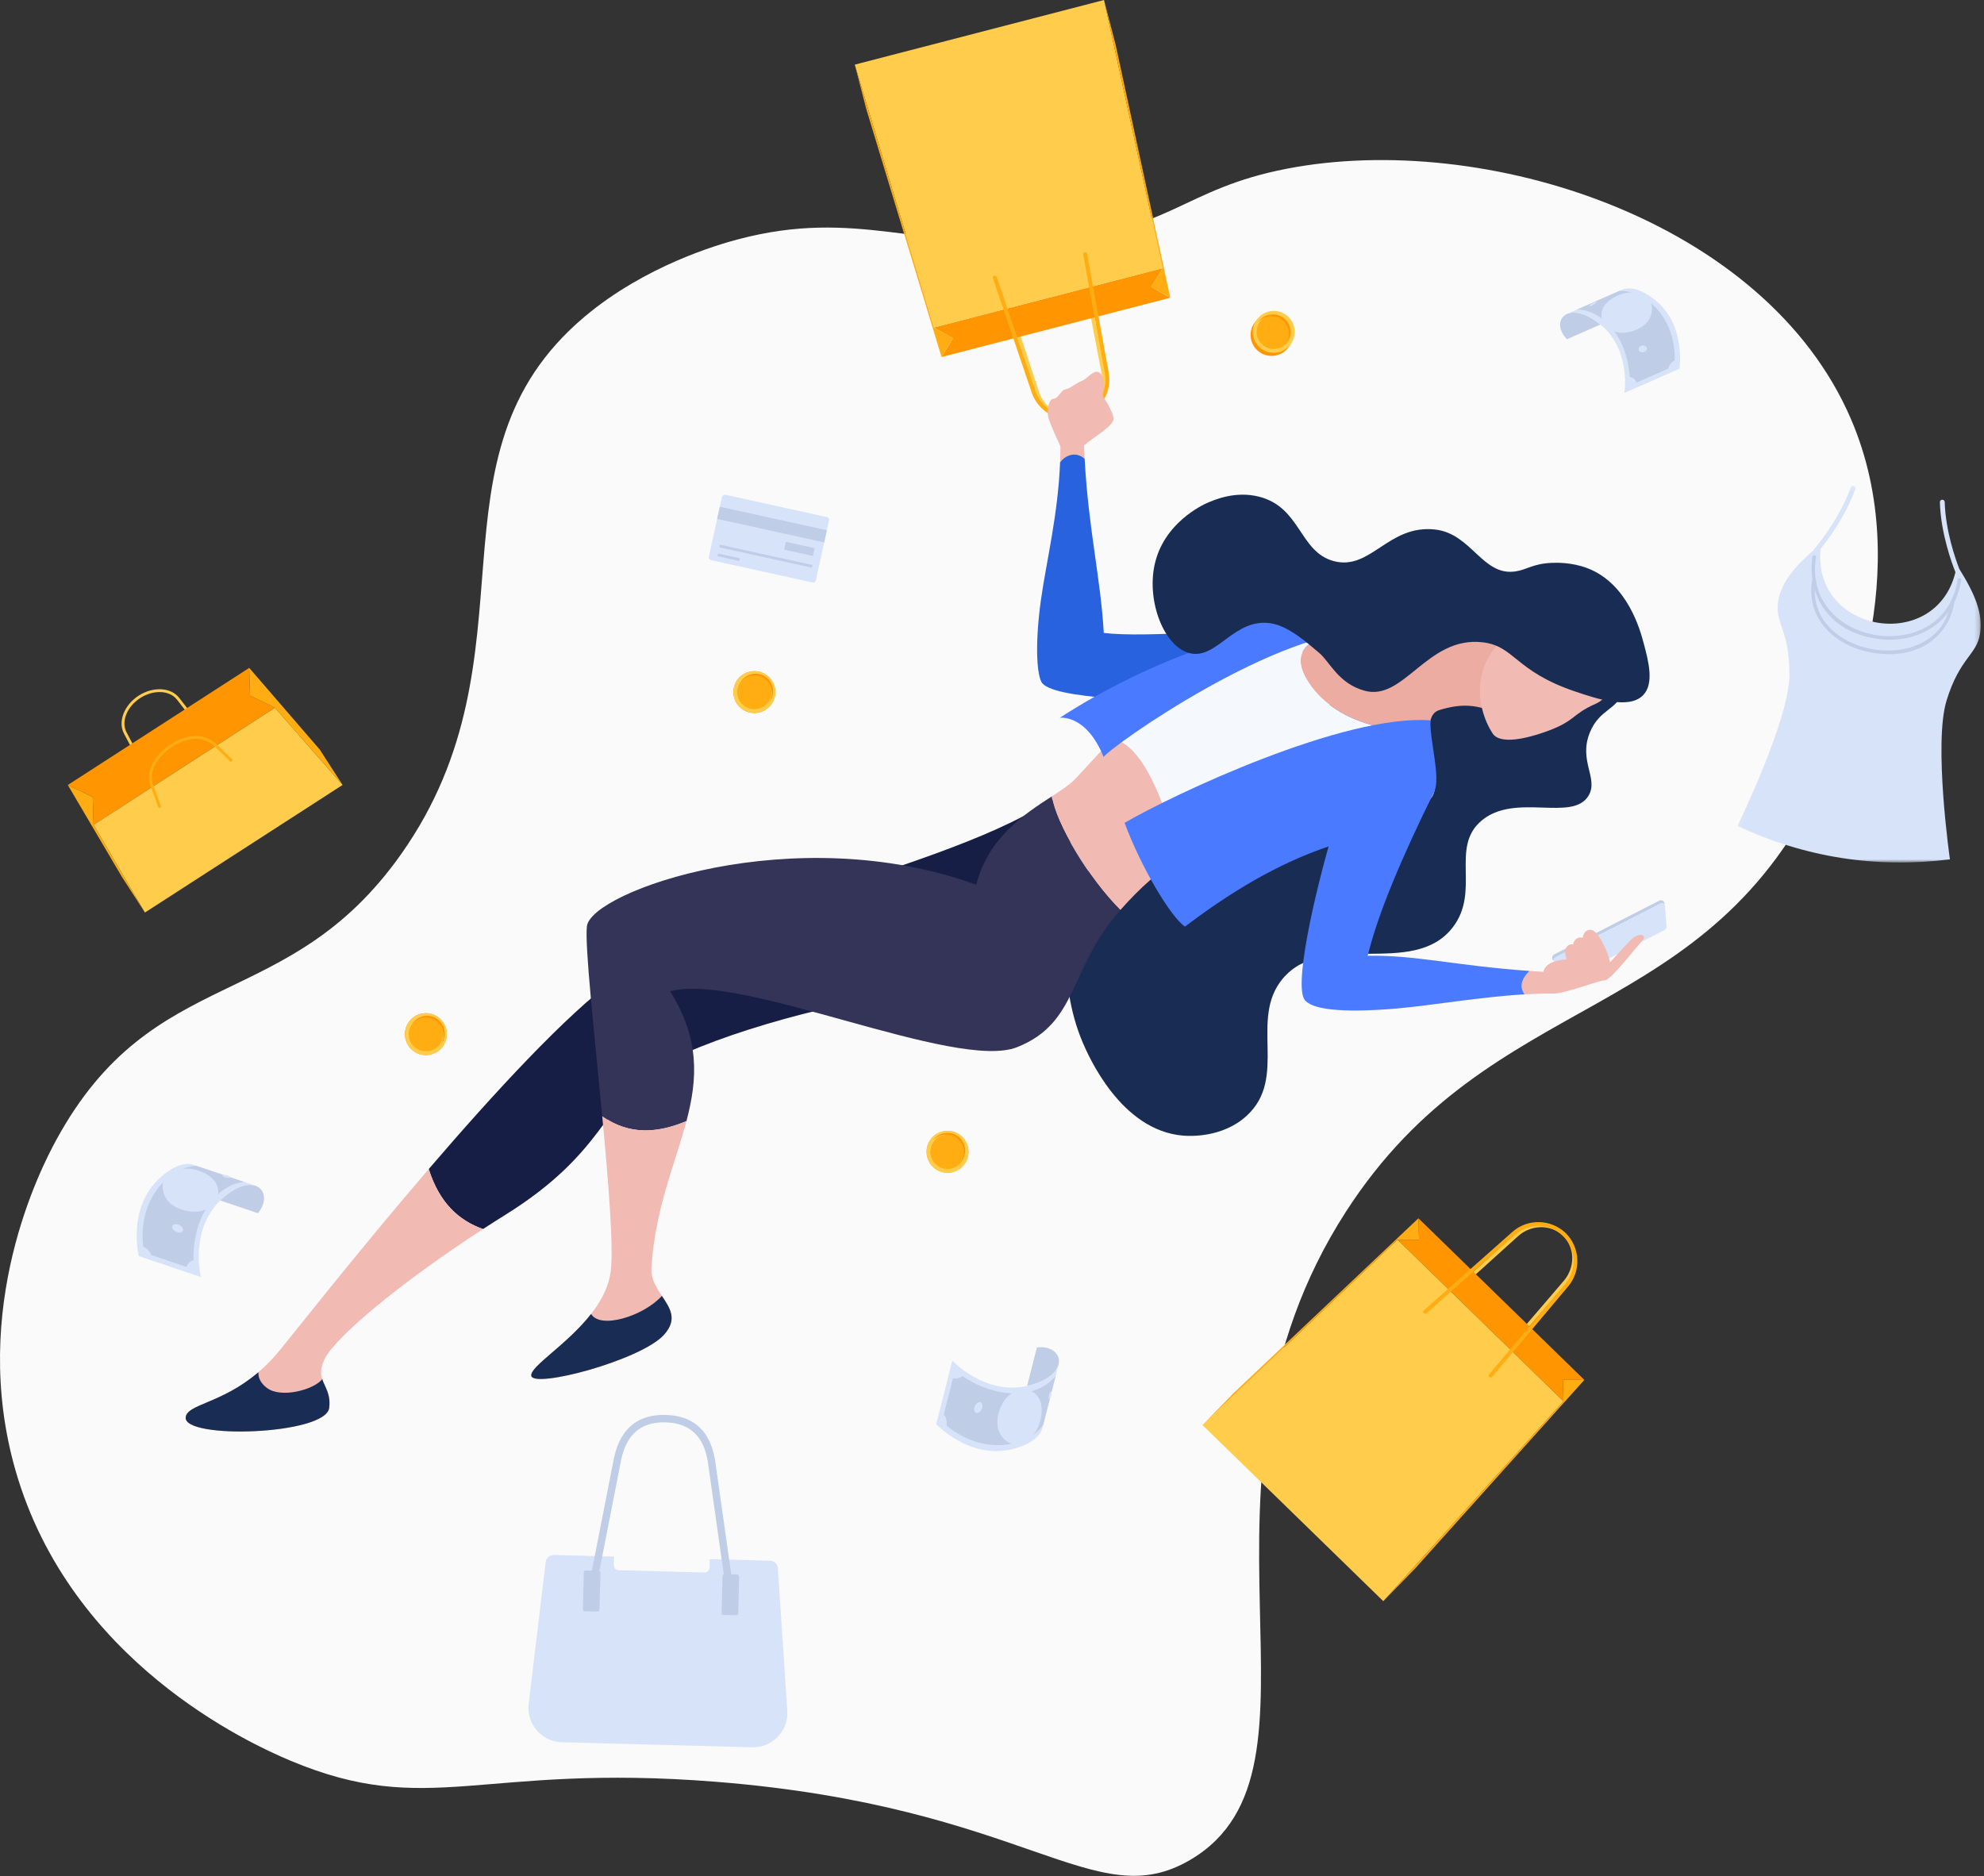 <?xml version="1.0" encoding="UTF-8"?>
<svg width="405px" height="383px" viewBox="0 0 405 383" version="1.1" xmlns="http://www.w3.org/2000/svg" xmlns:xlink="http://www.w3.org/1999/xlink">
    <rect x="0" y="0" width="405" height="383" fill="#333333" stroke="none"/>
    <!-- Generator: sketchtool 61.2 (101010) - https://sketch.com -->
    <title>039B5DFE-D063-4260-9D32-FBD1BB8C5F22</title>
    <desc>Created with sketchtool.</desc>
    <defs>
        <polygon id="path-1" points="0.166 0.248 49.818 0.248 49.818 77.17 0.166 77.17"></polygon>
    </defs>
    <g id="Web" stroke="none" stroke-width="1" fill="none" fill-rule="evenodd">
        <g id="Homepage-Plugin-Launch" transform="translate(-127, -3722)">
            <g id="Group-26" transform="translate(0, 3652)">
                <g id="Group-11" transform="translate(127, 70)">
                    <g id="Group-172">
                        <path d="M377.86,85.583 C360.382,44.823 302.964,26.645 262.678,34.443 C241.405,38.561 239.156,47.165 214.407,49.124 C187.642,51.244 175.058,42.388 150.625,48.867 C146.54,49.95 131.707,54.224 119.308,64.675 C85.365,93.282 110.644,133.624 81.905,174.336 C58.689,207.224 31.353,196.255 11.481,232.717 C8.364,238.436 -6.38,266.992 3.181,300.221 C14.394,339.193 50.771,355.858 59.312,359.435 C87.629,371.296 97.959,359.911 146.092,363.73 C209.766,368.783 223.368,391.219 242.992,379.661 C274.561,361.067 238.643,303.424 274.735,247.378 C304.622,200.966 348.804,210.139 372.518,158.141 C376.169,150.134 391.307,116.942 377.86,85.583" id="Fill-1" fill="#FAFAFA"></path>
                        <path d="M98.601,250.9 C100.153,249.891 101.739,248.878 103.362,247.865 C123.163,235.497 123.572,225.09 133.027,218.657 C142.481,212.224 168.926,204.742 184.008,203.077 C199.09,201.412 211.265,200.916 215.203,188.065 C219.142,175.214 219.507,159.441 219.507,159.441 C202.487,175.743 146.534,184.655 125.617,199.824 C115.641,207.058 100.86,223.103 87.519,238.649 C89.702,245.567 93.663,249.149 98.601,250.9" id="Fill-3" fill="#171E45"></path>
                        <path d="M67.197,287.409 C67.786,282.646 63.959,282.043 66.325,277.326 C68.497,272.997 81.211,262.208 98.601,250.9 C93.663,249.15 89.702,245.567 87.519,238.65 C72.885,255.701 59.984,272.149 57.063,275.706 C48.033,286.702 38.258,286.077 37.908,289.336 C37.42,293.884 66.512,292.941 67.197,287.409" id="Fill-5" fill="#F1BAB3"></path>
                        <path d="M67.197,287.409 C67.55,284.554 66.317,283.193 65.782,281.545 C64.079,283.698 57.382,285.519 54.49,283.337 C53.044,282.247 52.703,281.072 52.748,280.124 C45.167,286.6 38.202,286.594 37.908,289.336 C37.42,293.884 66.512,292.941 67.197,287.409" id="Fill-7" fill="#192D54"></path>
                        <path d="M214.31,84.194 C212.984,83.25 211.924,81.873 211.363,80.194 L206.862,66.49 C206.797,66.292 206.904,66.08 207.102,66.016 C207.298,65.95 207.51,66.058 207.575,66.256 L212.076,79.958 C213.246,83.455 216.799,85.512 220.163,84.64 C223.527,83.767 225.632,80.243 224.955,76.616 L222.232,62.456 C222.192,62.252 222.325,62.055 222.53,62.016 C222.734,61.976 222.931,62.11 222.969,62.314 L225.694,76.476 C226.443,80.492 224.096,84.396 220.351,85.367 C218.23,85.917 216.043,85.426 214.31,84.194" id="Fill-9" fill="#FFCC4B"></path>
                        <polygon id="Fill-11" fill="#FF9500" points="238.892 60.778 192.199 72.885 194.523 69.064 190.635 66.854 237.329 54.747 235.004 58.568"></polygon>
                        <polygon id="Fill-13" fill="#FFCC4B" points="225.368 0 174.488 13.192 190.635 66.854 237.329 54.747"></polygon>
                        <polygon id="Fill-15" fill="#FFAD12" points="174.488 13.192 176.851 22.306 192.199 72.885 194.523 69.064 190.634 66.853"></polygon>
                        <polygon id="Fill-17" fill="#FFAD12" points="227.731 9.114 225.368 0 237.329 54.747 235.004 58.568 238.892 60.779"></polygon>
                        <path d="M213.588,84.127 C212.238,83.167 211.169,81.793 210.604,80.125 L202.697,56.802 C202.625,56.592 202.738,56.364 202.947,56.294 C203.157,56.222 203.384,56.334 203.456,56.544 L211.364,79.868 C212.592,83.489 216.454,85.574 220.156,84.615 C223.858,83.656 226.221,79.957 225.534,76.194 L221.114,51.966 C221.073,51.748 221.218,51.539 221.436,51.5 C221.654,51.46 221.863,51.604 221.903,51.822 L226.324,76.05 C227.085,80.224 224.465,84.327 220.358,85.392 C217.955,86.015 215.492,85.481 213.588,84.127" id="Fill-19" fill="#FFAD12"></path>
                        <path d="M331.123,141.224 C330.365,144.815 326.512,144.68 324.541,149.533 C322.175,155.358 326.363,158.901 324.282,162.413 C321.019,167.922 309.244,161.695 302.382,167.568 C295.95,173.073 302.307,181.959 296.499,189.382 C288.381,199.758 270.221,189.739 261.835,199.797 C254.929,208.079 262.981,219.987 254.488,227.778 C249.562,232.295 242.884,231.933 241.585,231.833 C228.758,230.843 222.119,215.376 221.043,212.869 C215.683,200.385 216.236,182.12 226.37,172.538 C237.38,162.128 250.502,170.661 262.522,158.494 C270.033,150.89 267.747,144.687 275.422,140.736 C284.448,136.091 290.573,143.144 301.028,138.464 C310.224,134.349 310.286,126.744 316.901,126.515 C324.29,126.259 332.34,135.462 331.123,141.224" id="Fill-21" fill="#192D54"></path>
                        <path d="M221.412,93.663 C221.364,92.775 221.32,91.875 221.287,90.951 C223.03,89.351 227.393,86.949 227.311,85.465 C227.23,83.982 225.108,80.831 225.108,80.831 C225.108,80.831 225.817,77.249 224.592,76.181 C223.368,75.113 221.972,77.352 220.83,77.768 C219.687,78.184 218.416,79.342 217.472,79.486 C216.529,79.63 216.074,81.389 215.062,81.398 C214.05,81.408 213.669,83.975 214.019,85.321 C214.369,86.667 216.472,91.111 216.472,91.111 C216.472,92.216 216.443,93.307 216.4,94.39 C217.641,92.665 219.858,92.208 221.412,93.663" id="Fill-23" fill="#F1BAB3"></path>
                        <path d="M275.649,126.849 C254.97,128.475 233.643,130.242 225.317,129.204 C224.669,117.868 222.194,108.146 221.412,93.663 C219.858,92.209 217.641,92.666 216.4,94.39 C215.973,105.075 213.602,114.621 212.525,122.217 C211.267,131.095 211.609,137.305 212.571,139.185 C214.44,142.836 236.018,143.041 249.643,143.535 L275.649,126.849 Z" id="Fill-25" fill="#2862DE"></path>
                        <path d="M227.2,150.753 C223.906,154.179 221.079,157.35 219.521,158.985 C218.408,160.154 216.681,161.293 214.687,162.59 C215.543,168.091 222.14,179.24 228.693,185.78 C232.845,181.099 236.664,177.719 240.837,175.211 C236.828,160.202 232.405,151.984 227.2,150.753" id="Fill-27" fill="#F1BAB3"></path>
                        <path d="M266.689,138.605 C272.163,148.024 285.415,149.864 291.798,149.074 C291.789,147.01 292.261,145.422 293.835,144.946 C298.39,143.571 301.5,143.732 306.087,145.845 C310.808,141.994 314.425,135.362 308.468,129.329 C300.176,131.184 289.909,132.296 285.463,131.704 C282.87,131.358 281.517,130.052 279.933,128.854 C273.067,128.59 261.791,130.179 266.689,138.605" id="Fill-29" fill="#ECACA2"></path>
                        <path d="M292.788,161.576 C293.548,158.581 291.814,152.977 291.798,149.074 C285.415,149.864 272.163,148.024 266.689,138.606 C261.791,130.179 273.067,128.59 279.933,128.855 C278.803,128 277.554,127.2 275.649,126.849 C271.073,126.004 268.554,127.931 265.253,127.708 C261.953,127.486 256.232,126.271 252.438,127.575 C248.644,128.88 244.863,131.453 243.777,137.426 C239.432,138.656 232.674,145.058 227.2,150.753 C232.405,151.984 236.828,160.202 240.837,175.211 C247.325,171.311 254.671,169.523 265.469,168.263 C283.211,166.192 291.626,166.154 292.788,161.576" id="Fill-31" fill="#F5F8FD"></path>
                        <path d="M292.006,147.055 C274.309,145.732 239.575,162.154 229.564,167.975 C232.903,176.987 238.997,187.232 241.895,189.158 C253.823,180.087 263.316,175.462 271.21,172.792 C279.103,170.121 289.767,168.246 292.787,161.576 C294.134,158.603 291.808,151.145 292.006,147.055" id="Fill-33" fill="#4A7AFF"></path>
                        <path d="M279.933,128.854 C261.292,127.969 226.728,152.369 225.289,154.539 C221.716,145.692 216.333,146.535 216.333,146.535 C225.603,140.526 235.397,135.871 244.89,132.454 C246.636,128.668 249.316,126.872 251.922,126.256 C254.528,125.639 261.853,127.493 265.174,126.99 C269.643,126.312 273.277,126.247 275.649,126.849 C279.944,127.939 279.933,128.854 279.933,128.854" id="Fill-35" fill="#4A7AFF"></path>
                        <path d="M317.565,195.413 L338.99,184.446 C339.281,184.297 339.603,184.354 339.831,184.535 L339.828,184.498 C339.782,183.943 339.188,183.613 338.694,183.867 L317.269,194.834 C316.774,195.087 316.695,195.761 317.117,196.123 L317.146,196.147 C317.132,195.856 317.275,195.562 317.565,195.413" id="Fill-37" fill="#BFCDE6"></path>
                        <path d="M340.209,189.103 L339.831,184.535 C339.604,184.354 339.281,184.297 338.99,184.446 L317.565,195.413 C317.274,195.562 317.132,195.856 317.146,196.147 L320.631,199.125 C320.871,199.33 321.212,199.371 321.494,199.226 L339.786,189.863 C340.068,189.719 340.235,189.419 340.209,189.103" id="Fill-39" fill="#D7E3F8"></path>
                        <path d="M335.414,191.814 C336.198,190.935 334.573,190.187 333,191.79 C331.495,193.324 328.677,196.429 328.677,196.429 C328.251,194.272 326.182,189.815 324.696,189.812 C323.21,189.81 323.074,191.45 323.074,191.45 C321.821,191.075 321.172,192.21 321.111,192.836 C320.111,192.542 319.266,193.631 319.512,194.693 C319.758,195.755 319.805,195.837 319.805,195.837 C317.388,195.985 315.422,196.728 315.052,198.39 C314.081,198.334 313.14,198.273 312.221,198.208 C310.437,199.985 310.204,201.565 311.216,202.986 C313.233,202.867 315.234,202.803 317.186,202.821 C319.362,202.867 326.416,200.132 327.598,200.121 C328.779,200.11 333.888,193.525 335.414,191.814" id="Fill-41" fill="#F1BAB3"></path>
                        <path d="M312.221,198.209 C297.084,197.14 288.764,194.906 279.191,195.119 C281.247,186.607 286.139,175.037 292.788,161.576 L273.021,166.701 C269.312,178.417 264.122,199.842 266.175,203.852 C267.326,206.101 273.891,206.852 285.155,205.871 C292.404,205.24 301.999,203.527 311.216,202.986 C310.204,201.565 310.437,199.985 312.221,198.209" id="Fill-43" fill="#4A7AFF"></path>
                        <path d="M325.821,143.625 C320.455,145.968 321.822,147.322 314.498,149.724 C308.915,151.555 305.726,151.295 304.727,149.776 C301.095,144.26 300.316,134.715 308.468,129.329 C316.621,123.944 322.712,125.316 326.549,131.232 C330.385,137.147 329.118,142.186 325.821,143.625" id="Fill-45" fill="#F1BAB3"></path>
                        <path d="M335.401,141.928 C332.543,144.848 326.12,142.696 321.661,141.202 C309.115,136.997 309.255,131.821 302.527,131.104 C291.288,129.906 286.588,143.238 278.542,141.001 C273.162,139.506 271.52,135.16 269.272,133.268 C266.736,131.133 263.062,127.843 259.497,127.255 C251.941,126.009 248.428,134.748 242.835,133.336 C237.663,132.031 234.081,122.896 235.676,115.371 C237.506,106.741 245.547,103.059 246.409,102.681 C247.874,102.039 252.187,100.15 257.054,101.402 C265.562,103.589 265.241,112.666 272.254,114.541 C279.819,116.564 283.364,107.039 292.943,108.095 C300.401,108.918 302.589,117.618 309.303,116.656 C311.7,116.312 312.866,115.08 316.703,114.907 C317.63,114.865 320.844,114.749 324.114,116.017 C332.307,119.195 334.846,128.739 335.539,131.342 C336.508,134.983 337.725,139.553 335.401,141.928" id="Fill-47" fill="#192D54"></path>
                        <path d="M140.128,228.861 C142.389,220.293 142.914,212.163 136.806,202.382 C150.976,198.315 195.067,218.768 207.644,213.764 C220.22,208.761 218.086,197.743 228.693,185.78 C222.14,179.24 215.543,168.09 214.687,162.59 C209.26,166.12 201.834,170.832 199.274,180.603 C162.1,167.126 120.627,181.982 119.806,189.095 C119.352,193.032 121.323,210.865 122.932,227.856 C128.434,231.766 134.215,231.341 140.128,228.861" id="Fill-49" fill="#343358"></path>
                        <path d="M135.59,272.432 C140.234,267.186 132.649,264.404 132.977,258.819 C133.678,246.874 137.814,237.638 140.128,228.861 C134.215,231.341 128.434,231.767 122.932,227.856 C124.23,241.557 125.293,254.712 124.66,259.589 C123.24,270.513 108.047,278.185 108.452,280.845 C108.858,283.505 130.945,277.678 135.59,272.432" id="Fill-51" fill="#F1BAB3"></path>
                        <path d="M135.59,272.432 C138.365,269.297 136.773,267.042 135.112,264.542 C131.386,268.669 122.55,271.422 120.661,268.23 C115.735,274.54 108.164,278.956 108.452,280.845 C108.858,283.505 130.945,277.678 135.59,272.432" id="Fill-53" fill="#192D54"></path>
                        <path d="M29.848,158.294 C29.812,158.269 29.782,158.234 29.76,158.193 L25.291,149.724 C24.033,147.298 25.356,143.91 28.3,142.01 C31.244,140.109 34.874,140.296 36.567,142.441 L42.447,150.002 C42.546,150.129 42.523,150.313 42.395,150.412 C42.267,150.511 42.085,150.488 41.986,150.361 L36.107,142.802 C34.599,140.893 31.31,140.762 28.617,142.501 C25.923,144.24 24.689,147.293 25.809,149.453 L30.276,157.92 C30.352,158.063 30.297,158.239 30.154,158.315 C30.053,158.368 29.935,158.356 29.848,158.294" id="Fill-55" fill="#FFCC4B"></path>
                        <polygon id="Fill-57" fill="#FF9500" points="13.843 160.247 50.871 136.343 51.037 142.004 56.128 144.485 19.1 168.39 18.935 162.728"></polygon>
                        <polygon id="Fill-59" fill="#FFCC4B" points="29.585 186.285 69.933 160.237 56.128 144.485 19.1 168.39"></polygon>
                        <polygon id="Fill-61" fill="#FFAD12" points="69.933 160.237 65.267 153.01 50.872 136.343 51.037 142.004 56.128 144.485"></polygon>
                        <polygon id="Fill-63" fill="#FFAD12" points="24.92 179.058 29.586 186.285 19.1 168.39 18.935 162.728 13.843 160.247"></polygon>
                        <path d="M32.389,164.879 C32.343,164.847 32.305,164.799 32.285,164.741 L30.707,160.342 C29.668,157.763 31.408,154.179 34.759,152.016 C38.297,149.732 41.594,149.642 44.04,151.774 L47.375,154.999 C47.49,155.11 47.493,155.293 47.382,155.409 C47.27,155.524 47.085,155.526 46.972,155.416 L43.648,152.201 C41.426,150.264 38.376,150.371 35.073,152.503 C31.952,154.519 30.307,157.8 31.249,160.135 L32.83,164.545 C32.884,164.696 32.806,164.862 32.656,164.916 C32.562,164.949 32.464,164.933 32.389,164.879" id="Fill-65" fill="#FFAD12"></path>
                        <path d="M310.113,272.709 C310.104,272.702 310.096,272.696 310.087,272.688 C309.933,272.556 309.915,272.323 310.047,272.169 L319.246,261.436 C321.584,258.678 321.504,254.656 319.064,252.278 C316.624,249.905 312.6,249.927 309.903,252.337 L299.417,261.814 C299.266,261.95 299.032,261.935 298.897,261.787 C298.76,261.637 298.772,261.404 298.923,261.267 L309.411,251.79 C312.396,249.121 316.86,249.105 319.578,251.751 C322.294,254.398 322.395,258.861 319.807,261.914 L310.606,272.648 C310.481,272.794 310.267,272.818 310.113,272.709" id="Fill-67" fill="#FFCC4B"></path>
                        <polygon id="Fill-69" fill="#FF9500" points="289.547 248.699 323.416 281.692 319.032 281.684 319.154 286.066 285.285 253.074 289.669 253.081"></polygon>
                        <polygon id="Fill-71" fill="#FFCC4B" points="245.469 290.911 282.374 326.862 319.154 286.066 285.285 253.074"></polygon>
                        <polygon id="Fill-73" fill="#FFAD12" points="282.374 326.862 288.813 320.251 323.415 281.691 319.032 281.684 319.154 286.066"></polygon>
                        <polygon id="Fill-75" fill="#FFAD12" points="251.908 284.301 245.469 290.911 285.285 253.074 289.669 253.082 289.547 248.699"></polygon>
                        <path d="M304.072,281.129 C304.063,281.123 304.056,281.116 304.047,281.11 C303.881,280.97 303.86,280.722 303.999,280.556 L319.533,262.079 C321.945,259.209 321.731,254.912 319.046,252.297 C316.361,249.681 312.06,249.58 309.255,252.066 L291.192,268.079 C291.029,268.224 290.779,268.21 290.636,268.046 C290.493,267.883 290.508,267.635 290.67,267.491 L308.733,251.478 C311.845,248.719 316.618,248.829 319.595,251.733 C322.574,254.635 322.811,259.401 320.135,262.584 L304.601,281.061 C304.468,281.219 304.238,281.247 304.072,281.129" id="Fill-77" fill="#FFAD12"></path>
                        <g id="Group-81" transform="translate(354.506, 98.902)">
                            <mask id="mask-2" fill="white">
                                <use xlink:href="#path-1"></use>
                            </mask>
                            <g id="Clip-80"></g>
                            <path d="M42.851,44.111 C45.547,35.33 48.997,34.825 49.679,30.485 C50.33,26.345 48.66,22.398 45.459,17.243 C44.701,15.303 42.643,9.523 42.473,3.589 C42.465,3.318 42.243,3.105 41.966,3.111 C41.694,3.119 41.48,3.346 41.488,3.618 C41.672,10.048 44.012,16.286 44.663,17.91 C40.629,34.488 15.452,30.383 17.132,13.152 C18.569,11.374 22.245,6.5 24.227,0.905 C24.317,0.649 24.183,0.367 23.927,0.277 C23.666,0.184 23.389,0.32 23.298,0.576 C20.878,7.408 15.842,13.167 15.791,13.225 C15.738,13.284 15.708,13.353 15.689,13.425 C11.565,17.031 9.065,20.126 8.455,24.007 C7.774,28.348 10.902,29.887 10.765,39.069 C10.639,48.253 0.166,69.713 0.166,69.713 C13.971,76.142 28.429,78.415 43.54,76.529 C43.54,76.529 40.155,52.892 42.851,44.111" id="Fill-79" fill="#D7E3F8" mask="url(#mask-2)"></path>
                        </g>
                        <path d="M375.568,127.519 C370.812,124.134 369.215,118.572 369.988,113.654 C370.018,113.458 370.202,113.325 370.398,113.355 C370.593,113.387 370.727,113.57 370.696,113.765 C370.035,117.973 371.038,121.747 373.597,124.68 C375.876,127.291 379.222,129.058 383.022,129.655 C389.99,130.75 398.158,127.667 399.628,118.311 C399.659,118.116 399.842,117.983 400.038,118.013 C400.234,118.044 400.367,118.227 400.337,118.423 C399.642,122.847 397.412,126.306 393.889,128.425 C390.775,130.298 386.876,130.986 382.911,130.363 C379.916,129.892 377.485,128.883 375.568,127.519" id="Fill-82" fill="#BFCDE6"></path>
                        <path d="M374.989,130.334 C374.263,129.817 373.596,129.245 372.999,128.622 C370.372,125.885 369.303,122.401 369.909,118.547 C369.939,118.351 370.123,118.218 370.319,118.248 C370.515,118.28 370.649,118.463 370.617,118.658 C369.348,126.731 375.921,131.531 382.563,132.575 C386.193,133.145 389.735,132.627 392.539,131.116 C395.674,129.426 397.633,126.617 398.202,122.993 C398.232,122.797 398.416,122.664 398.612,122.695 C398.807,122.726 398.941,122.909 398.91,123.104 C397.968,129.104 392.415,134.848 382.452,133.283 C379.646,132.842 377.074,131.817 374.989,130.334" id="Fill-84" fill="#BFCDE6"></path>
                        <path d="M157.224,318.607 L144.882,318.28 L144.86,319.892 C144.852,320.524 144.415,321.026 143.886,321.011 L126.22,320.543 C125.69,320.529 125.282,320.004 125.306,319.373 L125.37,317.761 L113.029,317.434 C112.201,317.412 111.493,318.023 111.395,318.844 L107.918,347.839 C107.428,351.925 110.557,355.547 114.671,355.656 L153.555,356.689 C157.669,356.798 160.986,353.347 160.714,349.24 L158.78,320.103 C158.726,319.277 158.051,318.629 157.224,318.607" id="Fill-86" fill="#D7E3F8"></path>
                        <path d="M120.338,325.412 C120.104,325.245 119.976,324.95 120.034,324.649 L125.104,298.788 C125.623,296.004 127,288.61 135.9,288.847 C144.801,289.083 145.784,296.54 146.154,299.346 L146.207,299.737 L149.845,325.44 C149.904,325.854 149.616,326.237 149.202,326.296 C148.789,326.355 148.405,326.067 148.347,325.652 L144.654,299.544 C144.301,296.857 143.47,290.563 135.861,290.359 C128.251,290.158 127.088,296.399 126.592,299.064 L126.516,299.466 L121.519,324.94 C121.439,325.35 121.042,325.618 120.631,325.537 C120.523,325.516 120.423,325.472 120.338,325.412" id="Fill-88" fill="#BFCDE6"></path>
                        <path d="M150.301,329.747 L147.67,329.677 C147.46,329.671 147.294,329.496 147.3,329.286 L147.501,321.716 C147.507,321.506 147.681,321.341 147.891,321.346 L150.522,321.416 C150.731,321.422 150.898,321.596 150.892,321.806 L150.691,329.377 C150.685,329.586 150.51,329.752 150.301,329.747" id="Fill-90" fill="#BFCDE6"></path>
                        <path d="M121.982,328.995 L119.351,328.925 C119.141,328.919 118.975,328.744 118.981,328.534 L119.182,320.964 C119.188,320.754 119.362,320.589 119.572,320.594 L122.203,320.664 C122.412,320.67 122.579,320.845 122.573,321.054 L122.372,328.625 C122.366,328.835 122.192,329 121.982,328.995" id="Fill-92" fill="#BFCDE6"></path>
                        <path d="M165.861,118.905 L145.133,114.354 C144.824,114.285 144.628,113.98 144.696,113.671 L147.381,101.439 C147.449,101.13 147.755,100.934 148.065,101.002 L168.792,105.553 C169.101,105.621 169.297,105.927 169.229,106.236 L166.544,118.467 C166.476,118.777 166.17,118.972 165.861,118.905" id="Fill-94" fill="#D7E3F8"></path>
                        <polygon id="Fill-96" fill="#BFCDE6" points="165.945 113.494 160.07 112.204 160.42 110.61 166.295 111.9"></polygon>
                        <polygon id="Fill-98" fill="#BFCDE6" points="165.732 115.887 146.857 111.743 146.977 111.197 165.852 115.341"></polygon>
                        <polygon id="Fill-100" fill="#BFCDE6" points="150.912 114.518 146.462 113.54 146.582 112.994 151.032 113.972"></polygon>
                        <polygon id="Fill-102" fill="#BFCDE6" points="168.244 110.725 146.396 105.928 146.941 103.444 168.789 108.241"></polygon>
                        <path d="M216.122,278.4 L216.044,278.706 C215.555,280.276 213.675,281.955 209.925,282.875 C209.838,282.895 209.753,282.916 209.667,282.933 L211.667,275.057 C214.698,274.717 216.51,276.425 216.122,278.4" id="Fill-104" fill="#BFCDE6"></path>
                        <path d="M206.636,295.828 C197.865,297.983 191.112,290.72 191.112,290.72 L194.402,277.765 C194.402,277.765 201.021,284.883 209.667,282.933 C209.753,282.916 209.838,282.895 209.925,282.875 C213.675,281.954 215.555,280.276 216.044,278.705 L212.843,291.293 L212.841,291.299 C212.545,292.966 210.676,294.836 206.636,295.828" id="Fill-106" fill="#D7E3F8"></path>
                        <path d="M210.538,284.009 C214.241,285.795 212.262,291.907 210.747,292.985 C211.628,292.387 212.38,291.679 212.957,290.883 L215.5,280.866 C214.431,282.284 212.707,283.417 210.538,284.009" id="Fill-108" fill="#BFCDE6"></path>
                        <path d="M206.633,284.448 C203.594,284.356 200.097,283.323 196.474,280.922 C195.897,281.363 195.262,281.541 194.543,281.327 L192.658,288.751 C193.175,289.407 193.339,290.175 193.237,291.024 C197.595,294.638 202.462,295.537 206.417,294.75 C201.193,292.305 204.403,285.248 206.633,284.448" id="Fill-110" fill="#BFCDE6"></path>
                        <path d="M200.479,287.46 C200.276,288.071 199.767,288.51 199.343,288.44 C198.919,288.371 198.74,287.82 198.943,287.208 C199.147,286.597 199.656,286.158 200.079,286.227 C200.503,286.297 200.683,286.849 200.479,287.46" id="Fill-112" fill="#D7E3F8"></path>
                        <path d="M214.569,284.927 C214.469,285.38 214.29,285.72 214.171,285.686 C214.052,285.652 214.038,285.258 214.139,284.805 C214.239,284.351 214.418,284.012 214.536,284.045 C214.655,284.08 214.669,284.474 214.569,284.927" id="Fill-114" fill="#D7E3F8"></path>
                        <path d="M52.267,242.106 L51.968,242.006 C50.383,241.564 47.953,242.231 45.144,244.881 C45.08,244.943 45.016,245.003 44.955,245.066 L52.656,247.663 C54.587,245.302 54.136,242.853 52.267,242.106" id="Fill-116" fill="#BFCDE6"></path>
                        <path d="M32.481,240.61 C25.91,246.805 28.341,256.419 28.341,256.419 L41.007,260.691 C41.007,260.691 38.624,251.267 44.955,245.066 C45.017,245.003 45.08,244.943 45.145,244.881 C47.954,242.232 50.384,241.564 51.968,242.005 L39.659,237.86 L39.654,237.859 C38.093,237.202 35.507,237.756 32.481,240.61" id="Fill-118" fill="#D7E3F8"></path>
                        <path d="M44.525,243.75 C45.036,239.671 38.829,238.015 37.101,238.701 C38.082,238.285 39.084,238.039 40.066,237.987 L49.858,241.289 C48.087,241.418 46.2,242.25 44.525,243.75" id="Fill-120" fill="#BFCDE6"></path>
                        <path d="M42.036,246.791 C40.463,249.393 39.432,252.891 39.481,257.237 C38.797,257.482 38.303,257.918 38.092,258.638 L30.835,256.19 C30.564,255.399 30.009,254.846 29.24,254.47 C28.572,248.848 30.46,244.272 33.267,241.378 C32.485,247.093 40.153,248.229 42.036,246.791" id="Fill-122" fill="#BFCDE6"></path>
                        <path d="M36.466,249.998 C35.867,249.759 35.292,249.901 35.181,250.316 C35.07,250.73 35.466,251.258 36.065,251.497 C36.664,251.736 37.24,251.594 37.35,251.18 C37.461,250.766 37.065,250.237 36.466,249.998" id="Fill-124" fill="#D7E3F8"></path>
                        <path d="M46.288,239.915 C45.843,239.801 45.439,239.815 45.386,239.946 C45.333,240.075 45.651,240.273 46.095,240.386 C46.54,240.5 46.944,240.487 46.997,240.356 C47.05,240.226 46.733,240.028 46.288,239.915" id="Fill-126" fill="#D7E3F8"></path>
                        <path d="M319.769,64.14 L320.034,64.023 C321.447,63.489 323.725,63.901 326.511,66.094 C326.575,66.145 326.638,66.195 326.7,66.247 L319.868,69.254 C317.91,67.252 318.12,64.975 319.769,64.14" id="Fill-128" fill="#BFCDE6"></path>
                        <path d="M337.744,61.15 C344.263,66.278 342.826,75.271 342.826,75.271 L331.591,80.216 C331.591,80.216 332.999,71.401 326.7,66.247 C326.638,66.195 326.575,66.145 326.511,66.094 C323.725,63.9 321.447,63.489 320.034,64.023 L330.953,59.222 L330.958,59.22 C332.332,58.492 334.742,58.787 337.744,61.15" id="Fill-130" fill="#D7E3F8"></path>
                        <path d="M326.985,65.009 C326.184,61.319 331.726,59.296 333.362,59.782 C332.431,59.482 331.494,59.339 330.592,59.372 L321.905,63.195 C323.535,63.168 325.331,63.774 326.985,65.009" id="Fill-132" fill="#BFCDE6"></path>
                        <path d="M329.511,67.586 C331.163,69.838 332.393,72.952 332.703,76.932 C333.349,77.1 333.837,77.459 334.088,78.1 L340.526,75.266 C340.709,74.521 341.172,73.968 341.844,73.562 C341.995,68.364 339.893,64.334 337.088,61.917 C338.271,67.08 331.351,68.747 329.511,67.586" id="Fill-134" fill="#BFCDE6"></path>
                        <path d="M335.025,70.588 C335.461,70.422 335.955,70.569 336.128,70.918 C336.301,71.267 336.088,71.684 335.653,71.851 C335.217,72.017 334.724,71.87 334.551,71.521 C334.378,71.173 334.59,70.755 335.025,70.588" id="Fill-136" fill="#D7E3F8"></path>
                        <path d="M325.095,61.881 C325.502,61.65 325.858,61.543 325.889,61.643 C325.92,61.742 325.614,62.011 325.206,62.242 C324.799,62.473 324.444,62.58 324.413,62.481 C324.382,62.381 324.687,62.112 325.095,61.881" id="Fill-138" fill="#D7E3F8"></path>
                        <path d="M263.053,70.856 C261.683,72.781 259.012,73.232 257.087,71.862 C255.162,70.492 254.712,67.821 256.081,65.896 C257.452,63.971 260.122,63.521 262.047,64.891 C263.972,66.26 264.422,68.931 263.053,70.856" id="Fill-140" fill="#FF9500"></path>
                        <path d="M263.504,70.222 C262.134,72.147 259.463,72.598 257.538,71.228 C255.613,69.858 255.163,67.188 256.532,65.262 C257.903,63.337 260.573,62.887 262.498,64.257 C264.423,65.626 264.873,68.297 263.504,70.222" id="Fill-142" fill="#FFCC4B"></path>
                        <path d="M262.87,69.772 C261.749,71.346 259.564,71.715 257.989,70.594 C256.414,69.474 256.045,67.289 257.166,65.714 C258.287,64.139 260.472,63.77 262.047,64.891 C263.622,66.012 263.991,68.196 262.87,69.772" id="Fill-144" fill="#FFAD12"></path>
                        <path d="M262.705,69.892 C262.663,69.951 262.624,70.007 262.578,70.063 C263.586,68.456 263.175,66.324 261.611,65.212 C260.048,64.099 257.899,64.41 256.711,65.889 C256.75,65.827 256.789,65.772 256.831,65.713 C257.985,64.091 260.235,63.712 261.858,64.866 C263.48,66.02 263.859,68.27 262.705,69.892" id="Fill-146" fill="#FF9500"></path>
                        <path d="M90.42,213.59 C89.051,215.515 86.38,215.965 84.455,214.596 C82.53,213.226 82.08,210.555 83.449,208.63 C84.819,206.705 87.49,206.255 89.415,207.625 C91.34,208.994 91.79,211.665 90.42,213.59" id="Fill-148" fill="#FF9500"></path>
                        <path d="M90.42,213.59 C89.051,215.515 86.38,215.965 84.455,214.596 C82.53,213.226 82.08,210.555 83.449,208.63 C84.819,206.705 87.49,206.255 89.415,207.625 C91.34,208.994 91.79,211.665 90.42,213.59" id="Fill-150" fill="#FFCC4B"></path>
                        <path d="M89.787,213.139 C88.666,214.714 86.481,215.083 84.906,213.962 C83.331,212.841 82.962,210.656 84.083,209.081 C85.203,207.506 87.388,207.138 88.964,208.259 C90.539,209.379 90.907,211.564 89.787,213.139" id="Fill-152" fill="#FFAD12"></path>
                        <path d="M90.107,213.057 C90.065,213.115 90.026,213.171 89.981,213.227 C90.988,211.621 90.578,209.489 89.014,208.376 C87.45,207.263 85.301,207.574 84.113,209.053 C84.152,208.991 84.192,208.936 84.233,208.878 C85.387,207.255 87.637,206.876 89.26,208.03 C90.883,209.185 91.261,211.434 90.107,213.057" id="Fill-154" fill="#FF9500"></path>
                        <path d="M196.907,237.611 C195.537,239.536 192.866,239.987 190.941,238.617 C189.017,237.248 188.566,234.576 189.936,232.651 C191.306,230.726 193.977,230.277 195.901,231.646 C197.826,233.016 198.276,235.687 196.907,237.611" id="Fill-156" fill="#FF9500"></path>
                        <path d="M196.907,237.611 C195.537,239.536 192.866,239.987 190.941,238.617 C189.017,237.248 188.566,234.576 189.936,232.651 C191.306,230.726 193.977,230.277 195.901,231.646 C197.826,233.016 198.276,235.687 196.907,237.611" id="Fill-158" fill="#FFCC4B"></path>
                        <path d="M196.273,237.161 C195.153,238.736 192.967,239.104 191.392,237.983 C189.818,236.863 189.449,234.677 190.569,233.102 C191.69,231.528 193.875,231.16 195.451,232.28 C197.026,233.401 197.394,235.586 196.273,237.161" id="Fill-160" fill="#FFAD12"></path>
                        <path d="M196.348,236.959 C196.307,237.017 196.267,237.073 196.222,237.129 C197.23,235.523 196.819,233.391 195.255,232.278 C193.692,231.165 191.543,231.476 190.355,232.955 C190.394,232.893 190.433,232.839 190.475,232.78 C191.629,231.158 193.879,230.778 195.502,231.932 C197.124,233.087 197.503,235.336 196.348,236.959" id="Fill-162" fill="#FF9500"></path>
                        <path d="M157.474,143.759 C156.105,145.684 153.433,146.135 151.509,144.765 C149.583,143.395 149.133,140.725 150.503,138.799 C151.873,136.875 154.543,136.425 156.468,137.794 C158.393,139.164 158.844,141.834 157.474,143.759" id="Fill-164" fill="#FF9500"></path>
                        <path d="M157.474,143.759 C156.105,145.684 153.433,146.135 151.509,144.765 C149.583,143.395 149.133,140.725 150.503,138.799 C151.873,136.875 154.543,136.425 156.468,137.794 C158.393,139.164 158.844,141.834 157.474,143.759" id="Fill-166" fill="#FFCC4B"></path>
                        <path d="M156.84,143.309 C155.719,144.883 153.535,145.252 151.959,144.131 C150.384,143.011 150.016,140.826 151.137,139.251 C152.257,137.675 154.442,137.307 156.018,138.428 C157.592,139.548 157.961,141.733 156.84,143.309" id="Fill-168" fill="#FFAD12"></path>
                        <path d="M157.161,143.226 C157.119,143.285 157.08,143.34 157.034,143.396 C158.042,141.79 157.631,139.658 156.067,138.545 C154.504,137.433 152.355,137.743 151.167,139.222 C151.206,139.161 151.245,139.106 151.287,139.047 C152.441,137.424 154.691,137.045 156.313,138.199 C157.936,139.354 158.315,141.604 157.161,143.226" id="Fill-170" fill="#FF9500"></path>
                    </g>
                </g>
            </g>
        </g>
    </g>
</svg>